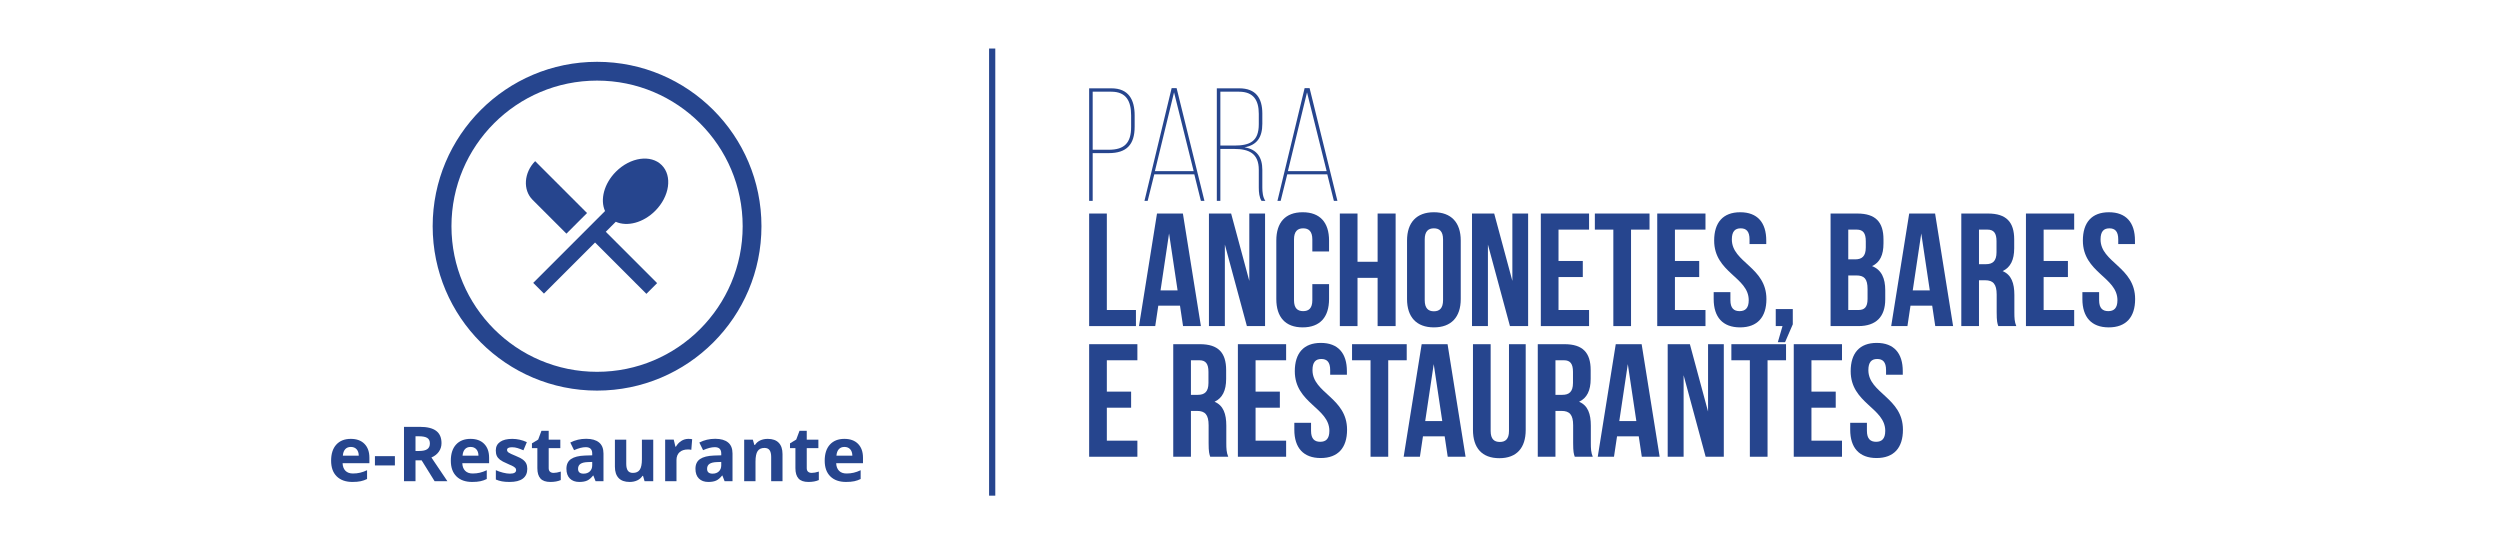 <?xml version="1.0" encoding="UTF-8"?>
<!DOCTYPE svg PUBLIC "-//W3C//DTD SVG 1.1//EN" "http://www.w3.org/Graphics/SVG/1.1/DTD/svg11.dtd">
<!-- Creator: CorelDRAW 2020 (64 Bit) -->
<svg xmlns="http://www.w3.org/2000/svg" xml:space="preserve" width="99.75mm" height="21.696mm" version="1.1" style="shape-rendering:geometricPrecision; text-rendering:geometricPrecision; image-rendering:optimizeQuality; fill-rule:evenodd; clip-rule:evenodd"
viewBox="0 0 9974.98 2169.59"
 xmlns:xlink="http://www.w3.org/1999/xlink"
 xmlns:xodm="http://www.corel.com/coreldraw/odm/2003">
 <defs>
  <style type="text/css">
   <![CDATA[
    .fil2 {fill:none}
    .fil0 {fill:#26458E}
    .fil1 {fill:#26458E;fill-rule:nonzero}
   ]]>
  </style>
 </defs>
 <g id="Camada_x0020_1">
  <rect class="fil0" transform="matrix(1.65728E-14 -0.265 0.585 6.57058E-15 3946.43 1977.67)" width="6732.15" height="42.33"/>
  <path class="fil1" d="M4345.68 352.39l0 449.11 14.12 0 0 -190.55 64.16 0c71.21,0 103.29,-34 103.29,-105.22l0 -44.91c0,-62.87 -23.74,-108.43 -93.03,-108.43l-88.54 0zm14.12 245.09l0 -231.61 74.42 0c60.31,0 78.92,39.13 78.92,94.31l0 46.19c0,63.52 -26.31,91.11 -89.18,91.11l-64.16 0z"/>
  <path id="_1" class="fil1" d="M4765.28 695.64l26.3 105.86 14.12 0 -111 -449.75 -19.88 0 -108.43 449.75 12.83 0 26.3 -105.86 159.76 0zm-80.84 -327.21l78.27 314.38 -154.62 0 76.35 -314.38z"/>
  <path id="_2" class="fil1" d="M4855.1 352.39l0 449.11 14.12 0 0 -207.23 55.17 0c58.39,0 98.17,17.32 98.17,83.41l0 70.57c0,19.25 1.92,39.14 10.9,53.25l15.4 0c-10.26,-14.11 -12.19,-35.93 -12.19,-53.25l0 -70.57c0,-49.41 -21.17,-82.13 -71.22,-89.83 49.41,-8.98 71.22,-39.13 71.22,-94.31l0 -40.42c0,-61.59 -25.66,-100.73 -92.39,-100.73l-89.18 0zm14.12 228.41l0 -214.93 74.42 0c57.74,0 78.92,34 78.92,88.54l0 41.06c0,69.29 -35.93,85.33 -98.17,85.33l-55.17 0z"/>
  <path id="_3" class="fil1" d="M5295.87 695.64l26.3 105.86 14.12 0 -111 -449.75 -19.88 0 -108.43 449.75 12.83 0 26.3 -105.86 159.76 0zm-80.84 -327.21l78.27 314.38 -154.62 0 76.35 -314.38z"/>
  <polygon id="_4" class="fil1" points="4345.68,1301.09 4532.38,1301.09 4532.38,1236.93 4416.26,1236.93 4416.26,851.99 4345.68,851.99 "/>
  <path id="_5" class="fil1" d="M4719.73 851.99l-103.3 0 -71.85 449.11 64.8 0 12.19 -81.48 86.61 0 12.19 81.48 71.22 0 -71.86 -449.11zm-55.18 79.56l34.01 227.12 -68.01 0 34 -227.12z"/>
  <polygon id="_6" class="fil1" points="4975.07,1301.09 5047.57,1301.09 5047.57,851.99 4984.7,851.99 4984.7,1120.81 4912.2,851.99 4823.66,851.99 4823.66,1301.09 4887.18,1301.09 4887.18,975.82 "/>
  <path id="_7" class="fil1" d="M5236.19 1133.64l0 64.16c0,32.07 -14.11,43.62 -36.57,43.62 -22.45,0 -36.57,-11.55 -36.57,-43.62l0 -242.52c0,-32.08 14.12,-44.27 36.57,-44.27 22.46,0 36.57,12.19 36.57,44.27l0 48.12 66.73 0 0 -43.63c0,-71.86 -35.93,-112.92 -105.22,-112.92 -69.29,0 -105.22,41.06 -105.22,112.92l0 233.53c0,71.86 35.93,112.92 105.22,112.92 69.29,0 105.22,-41.06 105.22,-112.92l0 -59.66 -66.73 0z"/>
  <polygon id="_8" class="fil1" points="5416.48,1108.62 5496.67,1108.62 5496.67,1301.09 5568.53,1301.09 5568.53,851.99 5496.67,851.99 5496.67,1044.47 5416.48,1044.47 5416.48,851.99 5345.9,851.99 5345.9,1301.09 5416.48,1301.09 "/>
  <path id="_9" class="fil1" d="M5684.65 955.29c0,-32.08 14.12,-44.27 36.57,-44.27 22.46,0 36.57,12.19 36.57,44.27l0 242.52c0,32.07 -14.11,44.26 -36.57,44.26 -22.45,0 -36.57,-12.19 -36.57,-44.26l0 -242.52zm-70.57 238.01c0,71.86 37.85,112.92 107.14,112.92 69.29,0 107.15,-41.06 107.15,-112.92l0 -233.53c0,-71.86 -37.86,-112.92 -107.15,-112.92 -69.29,0 -107.14,41.06 -107.14,112.92l0 233.53z"/>
  <polygon id="_10" class="fil1" points="6024.69,1301.09 6097.19,1301.09 6097.19,851.99 6034.32,851.99 6034.32,1120.81 5961.82,851.99 5873.28,851.99 5873.28,1301.09 5936.8,1301.09 5936.8,975.82 "/>
  <polygon id="_11" class="fil1" points="6218.45,916.15 6340.35,916.15 6340.35,851.99 6147.87,851.99 6147.87,1301.09 6340.35,1301.09 6340.35,1236.93 6218.45,1236.93 6218.45,1105.41 6315.33,1105.41 6315.33,1041.26 6218.45,1041.26 "/>
  <polygon id="_12" class="fil1" points="6363.44,916.15 6437.22,916.15 6437.22,1301.09 6507.8,1301.09 6507.8,916.15 6581.58,916.15 6581.58,851.99 6363.44,851.99 "/>
  <polygon id="_13" class="fil1" points="6682.95,916.15 6804.85,916.15 6804.85,851.99 6612.37,851.99 6612.37,1301.09 6804.85,1301.09 6804.85,1236.93 6682.95,1236.93 6682.95,1105.41 6779.83,1105.41 6779.83,1041.26 6682.95,1041.26 "/>
  <path id="_14" class="fil1" d="M6839.49 959.78c0,128.32 137.94,145.64 137.94,238.03 0,32.07 -14.11,43.62 -36.57,43.62 -22.45,0 -36.57,-11.55 -36.57,-43.62l0 -32.08 -66.72 0 0 27.58c0,71.86 35.92,112.92 105.22,112.92 69.29,0 105.21,-41.06 105.21,-112.92 0,-128.31 -137.94,-145.63 -137.94,-238.02 0,-32.08 12.84,-44.27 35.29,-44.27 22.46,0 35.29,12.19 35.29,44.27l0 18.6 66.72 0 0 -14.11c0,-71.86 -35.28,-112.92 -103.93,-112.92 -68.65,0 -103.94,41.06 -103.94,112.92z"/>
  <polygon id="_15" class="fil1" points="7112.16,1301.09 7093.55,1365.25 7122.42,1365.25 7153.22,1294.03 7153.22,1233.08 7085.21,1233.08 7085.21,1301.09 "/>
  <path id="_16" class="fil1" d="M7410.49 851.99l-106.51 0 0 449.11 111 0c70.57,0 107.14,-37.21 107.14,-106.5l0 -36.57c0,-47.48 -14.76,-81.48 -52.61,-96.24 31.44,-14.76 45.55,-44.27 45.55,-90.46l0 -16.04c0,-69.29 -31.43,-103.3 -104.57,-103.3zm-4.5 247c32.08,0 45.56,12.83 45.56,54.54l0 39.13c0,33.37 -12.83,44.27 -36.57,44.27l-40.42 0 0 -137.94 31.43 0zm2.57 -182.84c25.02,0 35.93,14.12 35.93,46.2l0 25.02c0,35.93 -16.04,47.47 -42.35,47.47l-27.58 0 0 -118.69 34 0z"/>
  <path id="_17" class="fil1" d="M7721.01 851.99l-103.3 0 -71.85 449.11 64.8 0 12.19 -81.48 86.61 0 12.19 81.48 71.22 0 -71.86 -449.11zm-55.18 79.56l34.01 227.12 -68.01 0 34 -227.12z"/>
  <path id="_18" class="fil1" d="M8045 1301.09c-7.05,-16.68 -7.7,-32.72 -7.7,-54.53l0 -69.29c0,-46.84 -11.54,-80.84 -46.83,-95.6 31.44,-14.76 46.19,-44.91 46.19,-91.1l0 -35.29c0,-69.29 -31.43,-103.3 -104.57,-103.3l-106.51 0 0 449.11 70.58 0 0 -182.85 24.38 0c32.08,0 46.19,15.4 46.19,57.1l0 70.57c0,36.57 2.57,43.63 6.42,55.18l71.85 0zm-114.84 -384.94c25.02,0 35.93,14.12 35.93,46.2l0 44.26c0,35.93 -16.04,47.48 -42.35,47.48l-27.58 0 0 -137.94 34 0z"/>
  <polygon id="_19" class="fil1" points="8154.08,916.15 8275.98,916.15 8275.98,851.99 8083.5,851.99 8083.5,1301.09 8275.98,1301.09 8275.98,1236.93 8154.08,1236.93 8154.08,1105.41 8250.96,1105.41 8250.96,1041.26 8154.08,1041.26 "/>
  <path id="_20" class="fil1" d="M8310.62 959.78c0,128.32 137.94,145.64 137.94,238.03 0,32.07 -14.11,43.62 -36.57,43.62 -22.45,0 -36.57,-11.55 -36.57,-43.62l0 -32.08 -66.72 0 0 27.58c0,71.86 35.92,112.92 105.22,112.92 69.29,0 105.21,-41.06 105.21,-112.92 0,-128.31 -137.94,-145.63 -137.94,-238.02 0,-32.08 12.84,-44.27 35.29,-44.27 22.46,0 35.29,12.19 35.29,44.27l0 18.6 66.72 0 0 -14.11c0,-71.86 -35.28,-112.92 -103.93,-112.92 -68.65,0 -103.94,41.06 -103.94,112.92z"/>
  <polygon id="_21" class="fil1" points="4416.26,1437.46 4538.16,1437.46 4538.16,1373.3 4345.68,1373.3 4345.68,1822.41 4538.16,1822.41 4538.16,1758.25 4416.26,1758.25 4416.26,1626.73 4513.14,1626.73 4513.14,1562.57 4416.26,1562.57 "/>
  <path id="_22" class="fil1" d="M4900.64 1822.41c-7.05,-16.68 -7.7,-32.72 -7.7,-54.53l0 -69.29c0,-46.84 -11.54,-80.84 -46.83,-95.6 31.44,-14.76 46.19,-44.91 46.19,-91.1l0 -35.29c0,-69.29 -31.43,-103.3 -104.57,-103.3l-106.51 0 0 449.11 70.58 0 0 -182.85 24.38 0c32.08,0 46.19,15.4 46.19,57.1l0 70.57c0,36.57 2.57,43.63 6.42,55.18l71.85 0zm-114.84 -384.95c25.02,0 35.93,14.12 35.93,46.2l0 44.26c0,35.93 -16.04,47.48 -42.35,47.48l-27.58 0 0 -137.94 34 0z"/>
  <polygon id="_23" class="fil1" points="5009.72,1437.46 5131.62,1437.46 5131.62,1373.3 4939.14,1373.3 4939.14,1822.41 5131.62,1822.41 5131.62,1758.25 5009.72,1758.25 5009.72,1626.73 5106.6,1626.73 5106.6,1562.57 5009.72,1562.57 "/>
  <path id="_24" class="fil1" d="M5166.26 1481.09c0,128.32 137.94,145.64 137.94,238.03 0,32.07 -14.11,43.62 -36.57,43.62 -22.45,0 -36.57,-11.55 -36.57,-43.62l0 -32.08 -66.72 0 0 27.58c0,71.86 35.92,112.92 105.22,112.92 69.29,0 105.21,-41.06 105.21,-112.92 0,-128.31 -137.94,-145.63 -137.94,-238.02 0,-32.08 12.84,-44.27 35.29,-44.27 22.46,0 35.29,12.19 35.29,44.27l0 18.6 66.72 0 0 -14.11c0,-71.86 -35.28,-112.92 -103.93,-112.92 -68.65,0 -103.94,41.06 -103.94,112.92z"/>
  <polygon id="_25" class="fil1" points="5394.66,1437.46 5468.44,1437.46 5468.44,1822.41 5539.02,1822.41 5539.02,1437.46 5612.8,1437.46 5612.8,1373.3 5394.66,1373.3 "/>
  <path id="_26" class="fil1" d="M5775.76 1373.3l-103.3 0 -71.85 449.11 64.8 0 12.19 -81.48 86.61 0 12.19 81.48 71.22 0 -71.86 -449.11zm-55.18 79.56l34.01 227.12 -68.01 0 34 -227.12z"/>
  <path id="_27" class="fil1" d="M5877.13 1373.3l0 341.97c0,71.85 35.92,112.91 105.21,112.91 69.3,0 105.22,-41.06 105.22,-112.91l0 -341.97 -66.72 0 0 346.46c0,32.08 -14.12,43.62 -36.57,43.62 -22.46,0 -36.57,-11.54 -36.57,-43.62l0 -346.46 -70.57 0z"/>
  <path id="_28" class="fil1" d="M6355.1 1822.41c-7.05,-16.68 -7.7,-32.72 -7.7,-54.53l0 -69.29c0,-46.84 -11.54,-80.84 -46.83,-95.6 31.44,-14.76 46.19,-44.91 46.19,-91.1l0 -35.29c0,-69.29 -31.43,-103.3 -104.57,-103.3l-106.51 0 0 449.11 70.58 0 0 -182.85 24.38 0c32.08,0 46.19,15.4 46.19,57.1l0 70.57c0,36.57 2.57,43.63 6.42,55.18l71.85 0zm-114.84 -384.95c25.02,0 35.93,14.12 35.93,46.2l0 44.26c0,35.93 -16.04,47.48 -42.35,47.48l-27.58 0 0 -137.94 34 0z"/>
  <path id="_29" class="fil1" d="M6550.15 1373.3l-103.3 0 -71.85 449.11 64.8 0 12.19 -81.48 86.61 0 12.19 81.48 71.22 0 -71.86 -449.11zm-55.18 79.56l34.01 227.12 -68.01 0 34 -227.12z"/>
  <polygon id="_30" class="fil1" points="6805.49,1822.41 6877.99,1822.41 6877.99,1373.3 6815.12,1373.3 6815.12,1642.13 6742.62,1373.3 6654.08,1373.3 6654.08,1822.41 6717.6,1822.41 6717.6,1497.13 "/>
  <polygon id="_31" class="fil1" points="6908.14,1437.46 6981.92,1437.46 6981.92,1822.41 7052.5,1822.41 7052.5,1437.46 7126.28,1437.46 7126.28,1373.3 6908.14,1373.3 "/>
  <polygon id="_32" class="fil1" points="7227.65,1437.46 7349.55,1437.46 7349.55,1373.3 7157.07,1373.3 7157.07,1822.41 7349.55,1822.41 7349.55,1758.25 7227.65,1758.25 7227.65,1626.73 7324.53,1626.73 7324.53,1562.57 7227.65,1562.57 "/>
  <path id="_33" class="fil1" d="M7384.19 1481.09c0,128.32 137.94,145.64 137.94,238.03 0,32.07 -14.11,43.62 -36.57,43.62 -22.45,0 -36.57,-11.55 -36.57,-43.62l0 -32.08 -66.72 0 0 27.58c0,71.86 35.92,112.92 105.22,112.92 69.29,0 105.21,-41.06 105.21,-112.92 0,-128.31 -137.94,-145.63 -137.94,-238.02 0,-32.08 12.84,-44.27 35.29,-44.27 22.46,0 35.29,12.19 35.29,44.27l0 18.6 66.72 0 0 -14.11c0,-71.86 -35.28,-112.92 -103.93,-112.92 -68.65,0 -103.94,41.06 -103.94,112.92z"/>
  <path class="fil1" d="M1399.9 1783.28c-9.62,0 -17.11,3.04 -22.57,9.11 -5.42,6.08 -8.56,14.68 -9.37,25.82l63.52 0c-0.2,-11.14 -3.08,-19.74 -8.75,-25.82 -5.62,-6.07 -13.26,-9.11 -22.83,-9.11zm6.38 139.7c-26.73,0 -47.58,-7.39 -62.61,-22.12 -15.03,-14.73 -22.52,-35.58 -22.52,-62.56 0,-27.79 6.93,-49.25 20.8,-64.43 13.92,-15.18 33.1,-22.78 57.65,-22.78 23.43,0 41.65,6.68 54.71,20 13.06,13.36 19.59,31.73 19.59,55.27l0 21.91 -106.95 0c0.51,12.86 4.3,22.93 11.39,30.17 7.14,7.23 17.16,10.83 30.01,10.83 9.97,0 19.44,-1.06 28.35,-3.14 8.85,-2.07 18.17,-5.36 27.88,-9.92l0 35.02c-7.94,3.95 -16.39,6.94 -25.4,8.86 -8.96,1.93 -19.95,2.89 -32.9,2.89z"/>
  <polygon id="_1_0" class="fil1" points="1495.96,1857.08 1495.96,1820.03 1575.63,1820.03 1575.63,1857.08 "/>
  <path id="_2_1" class="fil1" d="M1657.87 1799.38l14.83 0c14.52,0 25.25,-2.43 32.14,-7.29 6.93,-4.81 10.37,-12.45 10.37,-22.83 0,-10.27 -3.54,-17.61 -10.58,-21.96 -7.08,-4.35 -18.01,-6.53 -32.84,-6.53l-13.92 0 0 58.61zm0 37.35l0 83.21 -45.96 0 0 -216.83 63.17 0c29.45,0 51.22,5.37 65.34,16.1 14.17,10.73 21.2,27.03 21.2,48.84 0,12.75 -3.49,24.09 -10.52,34.06 -6.99,9.92 -16.91,17.72 -29.76,23.33 32.59,48.75 53.85,80.28 63.72,94.5l-51.02 0 -51.73 -83.21 -24.44 0z"/>
  <path id="_3_2" class="fil1" d="M1877.53 1783.28c-9.62,0 -17.11,3.04 -22.57,9.11 -5.42,6.08 -8.56,14.68 -9.37,25.82l63.52 0c-0.2,-11.14 -3.08,-19.74 -8.75,-25.82 -5.62,-6.07 -13.26,-9.11 -22.83,-9.11zm6.38 139.7c-26.73,0 -47.58,-7.39 -62.61,-22.12 -15.03,-14.73 -22.52,-35.58 -22.52,-62.56 0,-27.79 6.93,-49.25 20.8,-64.43 13.92,-15.18 33.1,-22.78 57.65,-22.78 23.43,0 41.65,6.68 54.71,20 13.06,13.36 19.59,31.73 19.59,55.27l0 21.91 -106.95 0c0.51,12.86 4.3,22.93 11.39,30.17 7.14,7.23 17.16,10.83 30.01,10.83 9.97,0 19.44,-1.06 28.35,-3.14 8.85,-2.07 18.17,-5.36 27.88,-9.92l0 35.02c-7.94,3.95 -16.39,6.94 -25.4,8.86 -8.96,1.93 -19.95,2.89 -32.9,2.89z"/>
  <path id="_4_3" class="fil1" d="M2103.87 1870.74c0,17.01 -5.87,29.97 -17.72,38.87 -11.79,8.91 -29.45,13.37 -52.99,13.37 -12.04,0 -22.32,-0.81 -30.82,-2.43 -8.5,-1.67 -16.45,-4.05 -23.89,-7.24l0 -37.35c8.4,3.94 17.87,7.23 28.39,9.92 10.53,2.68 19.79,4 27.79,4 16.45,0 24.65,-4.76 24.65,-14.28 0,-3.54 -1.12,-6.43 -3.29,-8.65 -2.18,-2.23 -5.92,-4.76 -11.24,-7.59 -5.36,-2.79 -12.45,-6.08 -21.36,-9.87 -12.75,-5.32 -22.11,-10.28 -28.09,-14.83 -5.97,-4.56 -10.32,-9.77 -13.06,-15.64 -2.73,-5.92 -4.04,-13.16 -4.04,-21.77 0,-14.67 5.66,-26.06 17.1,-34.11 11.39,-8.05 27.59,-12.05 48.54,-12.05 19.99,0 39.38,4.36 58.26,13.01l-13.62 32.55c-8.3,-3.55 -16.04,-6.48 -23.28,-8.76 -7.19,-2.28 -14.58,-3.39 -22.07,-3.39 -13.36,0 -20.04,3.59 -20.04,10.83 0,4.05 2.18,7.59 6.48,10.53 4.3,2.98 13.71,7.39 28.24,13.21 12.91,5.26 22.42,10.17 28.45,14.73 6.02,4.55 10.47,9.76 13.36,15.69 2.83,5.97 4.25,13.05 4.25,21.25z"/>
  <path id="_5_4" class="fil1" d="M2208.99 1886.84c7.95,0 17.41,-1.72 28.5,-5.21l0 33.75c-11.29,5.07 -25.11,7.6 -41.5,7.6 -18.12,0 -31.28,-4.56 -39.53,-13.72 -8.25,-9.16 -12.4,-22.88 -12.4,-41.15l0 -79.97 -21.62 0 0 -19.18 24.91 -15.13 13.05 -34.98 28.9 0 0 35.28 46.42 0 0 34.01 -46.42 0 0 79.87c0,6.43 1.83,11.19 5.42,14.22 3.59,3.09 8.35,4.61 14.27,4.61z"/>
  <path id="_6_5" class="fil1" d="M2376.27 1919.94l-8.75 -22.52 -1.17 0c-7.64,9.61 -15.48,16.29 -23.53,19.99 -8.05,3.69 -18.53,5.57 -31.48,5.57 -15.95,0 -28.45,-4.56 -37.61,-13.67 -9.16,-9.11 -13.72,-22.07 -13.72,-38.87 0,-17.61 6.18,-30.62 18.48,-38.97 12.3,-8.35 30.87,-13.01 55.67,-13.87l28.75 -0.91 0 -7.29c0,-16.8 -8.6,-25.2 -25.81,-25.2 -13.21,0 -28.8,3.99 -46.67,11.99l-14.98 -30.47c19.08,-9.97 40.24,-14.93 63.47,-14.93 22.22,0 39.28,4.86 51.12,14.53 11.89,9.66 17.82,24.39 17.82,44.18l0 110.44 -31.59 0zm-13.36 -76.83l-17.46 0.61c-13.16,0.4 -22.98,2.73 -29.41,7.13 -6.42,4.36 -9.61,10.99 -9.61,19.89 0,12.76 7.34,19.14 21.96,19.14 10.48,0 18.83,-3.04 25.11,-9.06 6.27,-6.03 9.41,-14.07 9.41,-24.05l0 -13.66z"/>
  <path id="_7_6" class="fil1" d="M2571.79 1919.94l-6.07 -21.21 -2.38 0c-4.86,7.75 -11.74,13.72 -20.6,17.92 -8.91,4.2 -19.03,6.33 -30.37,6.33 -19.49,0 -34.16,-5.22 -44.03,-15.64 -9.87,-10.43 -14.83,-25.46 -14.83,-45.05l0 -108.16 45.24 0 0 96.82c0,11.95 2.13,20.96 6.38,26.93 4.2,5.97 10.99,8.96 20.25,8.96 12.65,0 21.81,-4.25 27.43,-12.71 5.62,-8.45 8.45,-22.42 8.45,-42l0 -78 45.2 0 0 165.81 -34.67 0z"/>
  <path id="_8_7" class="fil1" d="M2746.46 1751.09c6.12,0 11.23,0.46 15.28,1.32l-3.39 42.41c-3.69,-0.96 -8.1,-1.46 -13.36,-1.46 -14.42,0 -25.66,3.69 -33.71,11.13 -8.05,7.39 -12.09,17.77 -12.09,31.13l0 84.32 -45.2 0 0 -165.81 34.26 0 6.63 27.94 2.23 0c5.16,-9.26 12.1,-16.75 20.85,-22.47 8.71,-5.67 18.22,-8.51 28.5,-8.51z"/>
  <path id="_9_8" class="fil1" d="M2891.11 1919.94l-8.75 -22.52 -1.17 0c-7.64,9.61 -15.48,16.29 -23.53,19.99 -8.05,3.69 -18.53,5.57 -31.48,5.57 -15.95,0 -28.45,-4.56 -37.61,-13.67 -9.16,-9.11 -13.72,-22.07 -13.72,-38.87 0,-17.61 6.18,-30.62 18.48,-38.97 12.3,-8.35 30.87,-13.01 55.67,-13.87l28.75 -0.91 0 -7.29c0,-16.8 -8.6,-25.2 -25.81,-25.2 -13.21,0 -28.8,3.99 -46.67,11.99l-14.98 -30.47c19.08,-9.97 40.24,-14.93 63.47,-14.93 22.22,0 39.28,4.86 51.12,14.53 11.89,9.66 17.82,24.39 17.82,44.18l0 110.44 -31.59 0zm-13.36 -76.83l-17.46 0.61c-13.16,0.4 -22.98,2.73 -29.41,7.13 -6.42,4.36 -9.61,10.99 -9.61,19.89 0,12.76 7.34,19.14 21.96,19.14 10.48,0 18.83,-3.04 25.11,-9.06 6.27,-6.03 9.41,-14.07 9.41,-24.05l0 -13.66z"/>
  <path id="_10_9" class="fil1" d="M3122.21 1919.94l-45.25 0 0 -96.82c0,-11.95 -2.12,-20.96 -6.37,-26.93 -4.26,-5.97 -10.99,-8.96 -20.3,-8.96 -12.6,0 -21.76,4.2 -27.38,12.66 -5.62,8.45 -8.45,22.47 -8.45,42.05l0 78 -45.2 0 0 -165.81 34.52 0 6.07 21.26 2.53 0c5.06,-8 12,-14.07 20.85,-18.17 8.81,-4.1 18.88,-6.13 30.12,-6.13 19.28,0 33.91,5.22 43.88,15.64 9.97,10.43 14.98,25.46 14.98,45.15l0 108.06z"/>
  <path id="_11_10" class="fil1" d="M3238.62 1886.84c7.95,0 17.41,-1.72 28.5,-5.21l0 33.75c-11.29,5.07 -25.11,7.6 -41.5,7.6 -18.12,0 -31.28,-4.56 -39.53,-13.72 -8.25,-9.16 -12.4,-22.88 -12.4,-41.15l0 -79.97 -21.62 0 0 -19.18 24.91 -15.13 13.05 -34.98 28.9 0 0 35.28 46.42 0 0 34.01 -46.42 0 0 79.87c0,6.43 1.83,11.19 5.42,14.22 3.59,3.09 8.35,4.61 14.27,4.61z"/>
  <path id="_12_11" class="fil1" d="M3369.31 1783.28c-9.62,0 -17.11,3.04 -22.57,9.11 -5.42,6.08 -8.56,14.68 -9.37,25.82l63.52 0c-0.2,-11.14 -3.08,-19.74 -8.75,-25.82 -5.62,-6.07 -13.26,-9.11 -22.83,-9.11zm6.38 139.7c-26.73,0 -47.58,-7.39 -62.61,-22.12 -15.03,-14.73 -22.52,-35.58 -22.52,-62.56 0,-27.79 6.93,-49.25 20.8,-64.43 13.92,-15.18 33.1,-22.78 57.65,-22.78 23.43,0 41.65,6.68 54.71,20 13.06,13.36 19.59,31.73 19.59,55.27l0 21.91 -106.95 0c0.51,12.86 4.3,22.93 11.39,30.17 7.14,7.23 17.16,10.83 30.01,10.83 9.97,0 19.44,-1.06 28.35,-3.14 8.85,-2.07 18.17,-5.36 27.88,-9.92l0 35.02c-7.94,3.95 -16.39,6.94 -25.4,8.86 -8.96,1.93 -19.95,2.89 -32.9,2.89z"/>
  <g id="_1757402003776">
   <path class="fil0" d="M2382.28 1558.5c-362.26,0 -655.93,-293.67 -655.93,-655.93 0,-362.26 293.67,-655.93 655.93,-655.93 362.26,0 655.93,293.67 655.93,655.93 0,362.26 -293.67,655.93 -655.93,655.93zm0 -74.96c-320.86,0 -580.97,-260.11 -580.97,-580.97 0,-320.86 260.11,-580.97 580.97,-580.97 320.86,0 580.97,260.11 580.97,580.97 0,320.86 -260.11,580.97 -580.97,580.97z"/>
   <path class="fil0" d="M2260.02 932.28l-135.06 -135.05c-39.37,-39.37 -34.67,-108.56 10.28,-154.26l207.05 207.04 -82.27 82.27zm154.1 -90.19c-20.4,-45.22 -4.19,-109.49 43.53,-157.21 57.62,-57.62 139.37,-69.3 182.58,-26.09 43.22,43.22 31.54,124.96 -26.08,182.58 -47.72,47.73 -111.99,63.93 -157.22,43.54l-17.24 17.24 -22.63 22.64 204.85 204.85 -42.81 42.82 -204.86 -204.86 -26.16 26.16 -177.73 177.73 -42.81 -42.82 286.58 -286.58z"/>
  </g>
  <rect class="fil2" y="0" width="9974.98" height="2169.59"/>
 </g>
</svg>
